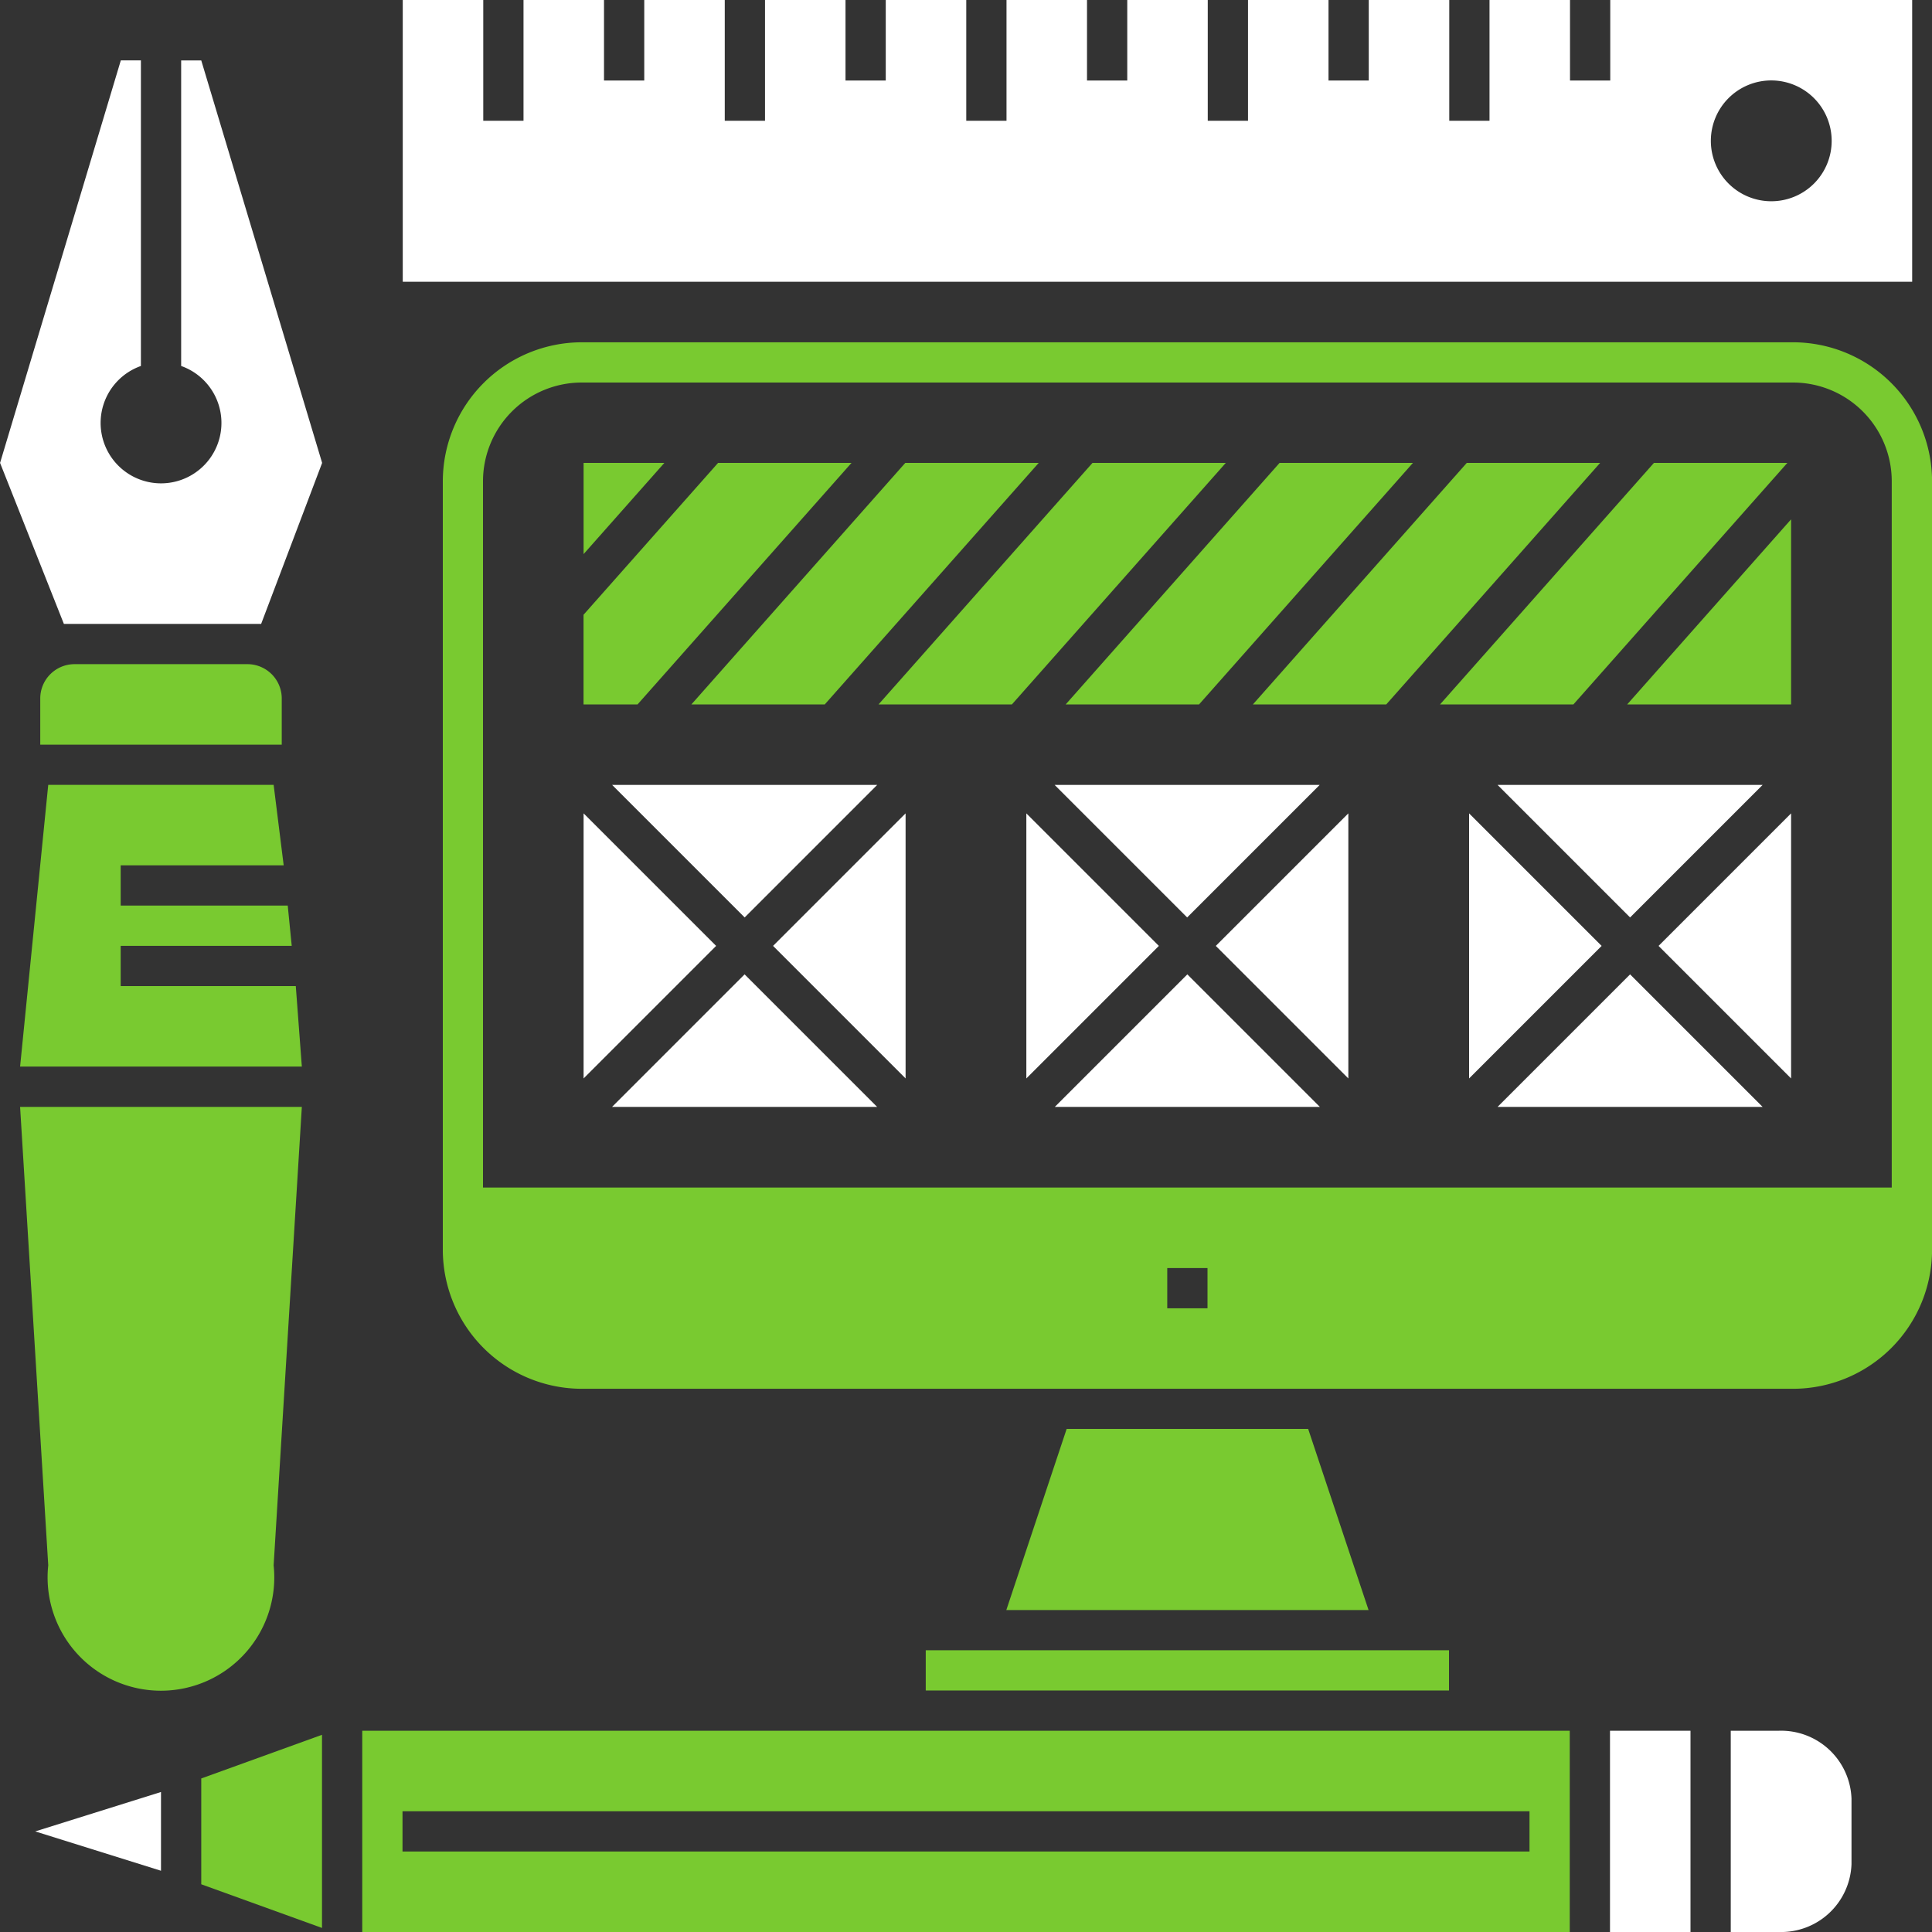 <svg id="Group_6239" data-name="Group 6239" xmlns="http://www.w3.org/2000/svg" width="30" height="30" viewBox="0 0 30 30">
  <rect x="0" y="0" width="30" height="30" fill="#333333" stroke="none"/>
  <g id="Group_6200" data-name="Group 6200">
    <g id="Group_6161" data-name="Group 6161" transform="translate(14.375 22.188)">
      <g id="Group_6159" data-name="Group 6159" transform="translate(0 3.437)">
        <rect id="Rectangle_1344" data-name="Rectangle 1344" width="8.125" height="0.625" fill="#79ca30"/>
      </g>
      <g id="Group_6160" data-name="Group 6160" transform="translate(1.25)">
        <path id="Path_7951" data-name="Path 7951" d="M1088.334,2280.478h-3.75l-.937,2.813h5.625Z" transform="translate(-1083.646 -2280.478)" fill="#79ca30"/>
      </g>
    </g>
    <g id="Group_6162" data-name="Group 6162" transform="translate(6.875 5.312)">
      <path id="Path_7952" data-name="Path 7952" d="M1077.455,2228.1h-18.812a2.161,2.161,0,0,0-2.156,2.156v11.938a2.161,2.161,0,0,0,2.156,2.156h18.813a2.161,2.161,0,0,0,2.156-2.156v-11.938A2.161,2.161,0,0,0,1077.455,2228.1Zm-9.094,15h-.625v-.625h.625Zm10.625-1.875h-21.875v-10.969a1.534,1.534,0,0,1,1.531-1.531h18.813a1.534,1.534,0,0,1,1.531,1.531Z" transform="translate(-1056.486 -2228.097)" fill="#79ca30"/>
    </g>
    <g id="Group_6163" data-name="Group 6163" transform="translate(6.25)">
      <path id="Path_7953" data-name="Path 7953" d="M1073.3,2211.606v1.25h-.625v-1.25h-1.25v1.875h-.625v-1.875h-1.25v1.25h-.625v-1.25h-1.25v1.875h-.625v-1.875h-1.25v1.25h-.625v-1.25h-1.25v1.875h-.625v-1.875h-1.25v1.25h-.625v-1.25h-1.25v1.875h-.625v-1.875h-1.25v1.25h-.625v-1.25h-1.25v1.875h-.625v-1.875h-1.25v4.375h23.438v-4.375Zm2.5,3.125a.938.938,0,1,1,.938-.937A.937.937,0,0,1,1075.8,2214.731Z" transform="translate(-1054.546 -2211.606)" fill="#fff"/>
    </g>
    <g id="Group_6169" data-name="Group 6169" transform="translate(0.547 26.875)">
      <g id="Group_6164" data-name="Group 6164" transform="translate(5.078)">
        <path id="Path_7954" data-name="Path 7954" d="M1052.606,2295.027v3.125h18.75v-3.125Zm18.125,1.875h-17.5v-.625h17.5Z" transform="translate(-1052.606 -2295.027)" fill="#79ca30"/>
      </g>
      <g id="Group_6165" data-name="Group 6165" transform="translate(26.328)">
        <path id="Path_7955" data-name="Path 7955" d="M1119.311,2295.027h-.745v3.125h.745a1.094,1.094,0,0,0,1.13-1.053v-1.019A1.094,1.094,0,0,0,1119.311,2295.027Z" transform="translate(-1118.566 -2295.027)" fill="#fff"/>
      </g>
      <g id="Group_6166" data-name="Group 6166" transform="translate(24.453 0)">
        <rect id="Rectangle_1345" data-name="Rectangle 1345" width="1.25" height="3.125" fill="#fff"/>
      </g>
      <g id="Group_6167" data-name="Group 6167" transform="translate(0 0.951)">
        <path id="Path_7956" data-name="Path 7956" d="M1036.844,2298.592l1.953.611v-1.223Z" transform="translate(-1036.844 -2297.98)" fill="#fff"/>
      </g>
      <g id="Group_6168" data-name="Group 6168" transform="translate(2.578 0.063)">
        <path id="Path_7957" data-name="Path 7957" d="M1046.721,2295.222l-1.875.678v1.643l1.875.678Z" transform="translate(-1044.846 -2295.222)" fill="#79ca30"/>
      </g>
    </g>
    <g id="Group_6194" data-name="Group 6194" transform="translate(9.062 7.188)">
      <g id="Group_6174" data-name="Group 6174" transform="translate(13.75 5)">
        <g id="Group_6170" data-name="Group 6170" transform="translate(0.442)">
          <path id="Path_7958" data-name="Path 7958" d="M1111.444,2249.438h-4.116l2.058,2.058Z" transform="translate(-1107.328 -2249.438)" fill="#fff"/>
        </g>
        <g id="Group_6171" data-name="Group 6171" transform="translate(2.942 0.442)">
          <path id="Path_7959" data-name="Path 7959" d="M1117.145,2254.925v-4.116l-2.058,2.058Z" transform="translate(-1115.087 -2250.809)" fill="#fff"/>
        </g>
        <g id="Group_6172" data-name="Group 6172" transform="translate(0 0.442)">
          <path id="Path_7960" data-name="Path 7960" d="M1105.956,2250.809v4.116l2.058-2.058Z" transform="translate(-1105.956 -2250.809)" fill="#fff"/>
        </g>
        <g id="Group_6173" data-name="Group 6173" transform="translate(0.442 2.942)">
          <path id="Path_7961" data-name="Path 7961" d="M1107.328,2260.627h4.116l-2.058-2.058Z" transform="translate(-1107.328 -2258.569)" fill="#fff"/>
        </g>
      </g>
      <g id="Group_6179" data-name="Group 6179" transform="translate(6.875 5)">
        <g id="Group_6175" data-name="Group 6175" transform="translate(0.442)">
          <path id="Path_7962" data-name="Path 7962" d="M1090.1,2249.438h-4.116l2.058,2.058Z" transform="translate(-1085.987 -2249.438)" fill="#fff"/>
        </g>
        <g id="Group_6176" data-name="Group 6176" transform="translate(2.942 0.442)">
          <path id="Path_7963" data-name="Path 7963" d="M1095.806,2254.925v-4.116l-2.058,2.058Z" transform="translate(-1093.748 -2250.809)" fill="#fff"/>
        </g>
        <g id="Group_6177" data-name="Group 6177" transform="translate(0 0.442)">
          <path id="Path_7964" data-name="Path 7964" d="M1084.616,2250.809v4.116l2.058-2.058Z" transform="translate(-1084.616 -2250.809)" fill="#fff"/>
        </g>
        <g id="Group_6178" data-name="Group 6178" transform="translate(0.442 2.942)">
          <path id="Path_7965" data-name="Path 7965" d="M1085.987,2260.627h4.116l-2.058-2.058Z" transform="translate(-1085.987 -2258.569)" fill="#fff"/>
        </g>
      </g>
      <g id="Group_6184" data-name="Group 6184" transform="translate(0 5)">
        <g id="Group_6180" data-name="Group 6180" transform="translate(0.442)">
          <path id="Path_7966" data-name="Path 7966" d="M1068.764,2249.438h-4.116l2.058,2.058Z" transform="translate(-1064.647 -2249.438)" fill="#fff"/>
        </g>
        <g id="Group_6181" data-name="Group 6181" transform="translate(2.942 0.442)">
          <path id="Path_7967" data-name="Path 7967" d="M1074.466,2254.925v-4.116l-2.058,2.058Z" transform="translate(-1072.408 -2250.809)" fill="#fff"/>
        </g>
        <g id="Group_6182" data-name="Group 6182" transform="translate(0 0.442)">
          <path id="Path_7968" data-name="Path 7968" d="M1063.276,2250.809v4.116l2.058-2.058Z" transform="translate(-1063.276 -2250.809)" fill="#fff"/>
        </g>
        <g id="Group_6183" data-name="Group 6183" transform="translate(0.442 2.942)">
          <path id="Path_7969" data-name="Path 7969" d="M1064.647,2260.627h4.116l-2.058-2.058Z" transform="translate(-1064.647 -2258.569)" fill="#fff"/>
        </g>
      </g>
      <g id="Group_6193" data-name="Group 6193">
        <g id="Group_6185" data-name="Group 6185" transform="translate(10.392)">
          <path id="Path_7970" data-name="Path 7970" d="M1098.855,2233.918l-3.321,3.75h2.071l3.321-3.75Z" transform="translate(-1095.533 -2233.918)" fill="#79ca30"/>
        </g>
        <g id="Group_6186" data-name="Group 6186" transform="translate(4.58)">
          <path id="Path_7971" data-name="Path 7971" d="M1080.813,2233.918l-3.322,3.75h2.071l3.321-3.75Z" transform="translate(-1077.491 -2233.918)" fill="#79ca30"/>
        </g>
        <g id="Group_6187" data-name="Group 6187" transform="translate(7.486)">
          <path id="Path_7972" data-name="Path 7972" d="M1089.834,2233.918l-3.321,3.75h2.071l3.321-3.75Z" transform="translate(-1086.513 -2233.918)" fill="#79ca30"/>
        </g>
        <g id="Group_6188" data-name="Group 6188">
          <path id="Path_7973" data-name="Path 7973" d="M1063.276,2233.918v1.416l1.254-1.416Z" transform="translate(-1063.276 -2233.918)" fill="#79ca30"/>
        </g>
        <g id="Group_6189" data-name="Group 6189" transform="translate(1.673)">
          <path id="Path_7974" data-name="Path 7974" d="M1071.792,2233.918l-3.321,3.75h2.071l3.322-3.75Z" transform="translate(-1068.47 -2233.918)" fill="#79ca30"/>
        </g>
        <g id="Group_6190" data-name="Group 6190" transform="translate(16.205 0.876)">
          <path id="Path_7975" data-name="Path 7975" d="M1116.121,2236.637l-2.545,2.874h2.545Z" transform="translate(-1113.576 -2236.637)" fill="#79ca30"/>
        </g>
        <g id="Group_6191" data-name="Group 6191" transform="translate(13.298)">
          <path id="Path_7976" data-name="Path 7976" d="M1107.876,2233.918l-3.321,3.75h2.071l3.322-3.75Z" transform="translate(-1104.554 -2233.918)" fill="#79ca30"/>
        </g>
        <g id="Group_6192" data-name="Group 6192">
          <path id="Path_7977" data-name="Path 7977" d="M1065.364,2233.918l-2.089,2.358v1.392h.839l3.322-3.75Z" transform="translate(-1063.276 -2233.918)" fill="#79ca30"/>
        </g>
      </g>
    </g>
    <g id="Group_6199" data-name="Group 6199" transform="translate(0 0.938)">
      <g id="Group_6195" data-name="Group 6195">
        <path id="Path_7978" data-name="Path 7978" d="M1038.271,2214.518h-.312v4.745a.938.938,0,1,1-.625,0v-4.745h-.312l-1.875,6.25.991,2.5h3.063l.947-2.5Z" transform="translate(-1035.146 -2214.518)" fill="#fff"/>
      </g>
      <g id="Group_6196" data-name="Group 6196" transform="translate(0.625 9.375)">
        <path id="Path_7979" data-name="Path 7979" d="M1037.086,2244.15v.717h3.75v-.717a.533.533,0,0,0-.533-.533h-2.684A.533.533,0,0,0,1037.086,2244.15Z" transform="translate(-1037.086 -2243.617)" fill="#79ca30"/>
      </g>
      <g id="Group_6197" data-name="Group 6197" transform="translate(0.312 16.25)">
        <path id="Path_7980" data-name="Path 7980" d="M1036.553,2272.075a1.76,1.76,0,1,0,3.5,0l.438-7.118h-4.375Z" transform="translate(-1036.116 -2264.957)" fill="#79ca30"/>
      </g>
      <g id="Group_6198" data-name="Group 6198" transform="translate(0.312 11.25)">
        <path id="Path_7981" data-name="Path 7981" d="M1037.678,2251.312v-.625h2.531l-.156-1.25h-3.5l-.437,4.375h4.375l-.094-1.25h-2.719v-.625h2.656l-.062-.625Z" transform="translate(-1036.116 -2249.438)" fill="#79ca30"/>
      </g>
    </g>
  </g>
</svg>
